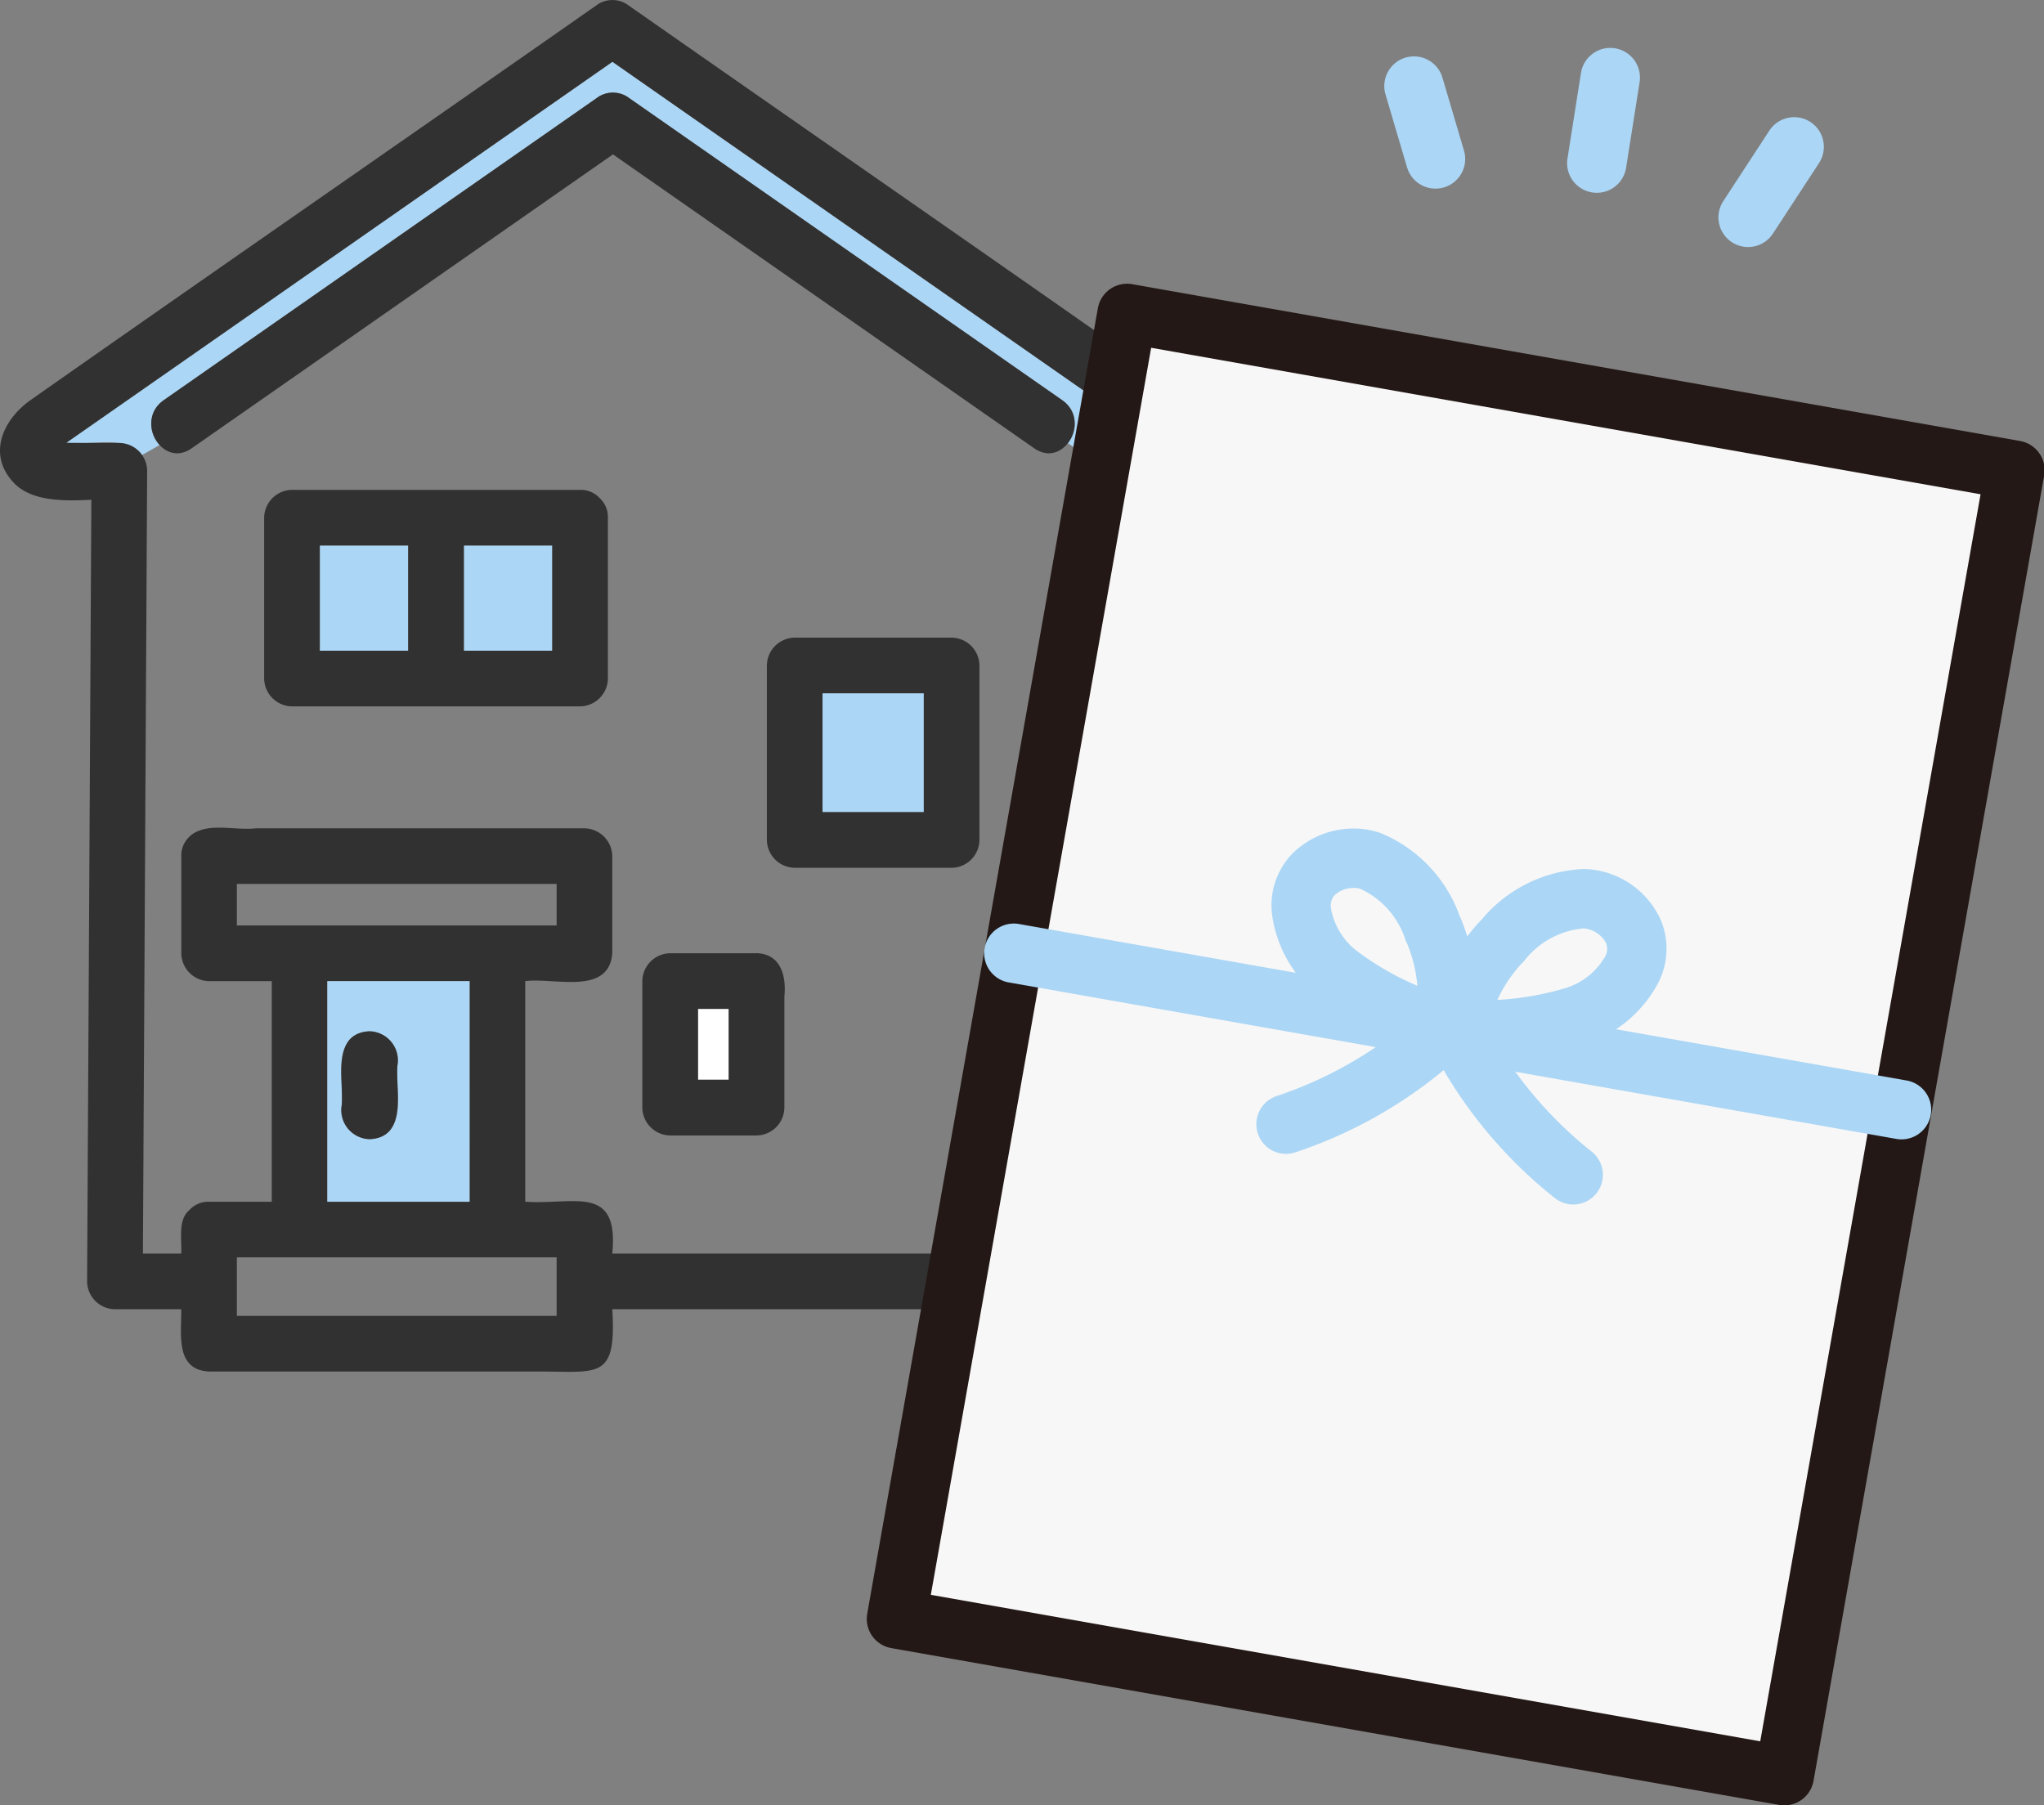 <svg xmlns="http://www.w3.org/2000/svg" xmlns:xlink="http://www.w3.org/1999/xlink" width="103.348" height="91.279" viewBox="0 0 103.348 91.279">
  <rect x="0" y="0" width="103.348" height="91.279" fill="#808080" stroke="none"/>
  <defs>
    <clipPath id="clip-path">
      <rect id="長方形_80504" data-name="長方形 80504" width="103.348" height="91.279" transform="translate(0 0)" fill="none"/>
    </clipPath>
  </defs>
  <g id="recruit_welfare_02" transform="translate(0 0)">
    <rect id="長方形_80498" data-name="長方形 80498" width="1.554" height="3.582" transform="translate(35.291 51.019)" fill="#fff"/>
    <g id="グループ_9768" data-name="グループ 9768">
      <g id="グループ_9767" data-name="グループ 9767" clip-path="url(#clip-path)">
        <path id="パス_39338" data-name="パス 39338" d="M55.9,22.4c.9-.014,1.733.037,2.642-.037L30.965,3.124,3.351,22.392c1.183.165,3.052-.451,3.832.618l.893-.506a1.494,1.494,0,0,1,.2-2.263l2.748-1.918L30.282,4.882a1.369,1.369,0,0,1,1.421,0L34.451,6.8,53.713,20.241a1.484,1.484,0,0,1,.277,2.17l.808.539a1.407,1.407,0,0,1,1.1-.55" fill="#abd6f5"/>
        <path id="パス_39339" data-name="パス 39339" d="M4.619,25.271Q4.526,42.485,4.432,59.7q-.014,2.551-.028,5.1a1.427,1.427,0,0,0,1.407,1.407H9.163c.023,1.227-.332,3.059,1.407,3.15H27.2c3.049-.011,3.98.461,3.758-3.15H55.9A1.427,1.427,0,0,0,57.3,64.8V25.233c.685.013,1.369.021,2.046-.019a2.577,2.577,0,0,0,1.514-4.631C51.158,13.757,41.4,7,31.675.2a1.374,1.374,0,0,0-1.421,0C20.7,6.888,11.1,13.523,1.552,20.226.18,21.194-.67,22.949.683,24.4c.893.956,2.508.945,3.936.873M28.144,66.543H11.977v-2.96H28.144ZM16.55,50.076v-.461h7.192V60.77H16.55ZM12.922,46.8h-.945V44.7H28.144v2.1ZM3.551,22.252,30.965,3.124,58.537,22.363c-1.387.223-3.9-.624-4.048,1.444V63.393H30.957c.353-3.55-1.958-2.449-4.4-2.623V49.615c1.444-.193,4.232.746,4.4-1.406V43.295a1.427,1.427,0,0,0-1.406-1.407H12.922c-1.047.125-2.458-.338-3.3.377-.016.013-.031.029-.047.044s-.018.018-.026.028a1.3,1.3,0,0,0-.382.958v4.913a1.427,1.427,0,0,0,1.407,1.407h3.167V60.77H10.57a1.3,1.3,0,0,0-.952.376c-.016.014-.031.03-.047.045s-.018.018-.026.028c-.558.5-.342,1.476-.382,2.174H7.226q.093-17.243.187-34.485.013-2.55.028-5.1A1.427,1.427,0,0,0,6.034,22.4c-.9,0-1.786,0-2.683-.008l.2-.14" fill="#313131"/>
        <path id="パス_39340" data-name="パス 39340" d="M23.742,49.616H16.55V60.771h7.192Zm-3.648,4.267c-.124,1.084.348,2.416-.412,3.315a1.439,1.439,0,0,1-2.4-1.323c.124-1.084-.348-2.416.412-3.315a1.439,1.439,0,0,1,2.4,1.323" fill="#abd6f5"/>
        <rect id="長方形_80499" data-name="長方形 80499" width="4.47" height="5.322" transform="translate(16.17 27.585)" fill="#abd6f5"/>
        <rect id="長方形_80500" data-name="長方形 80500" width="4.47" height="5.322" transform="translate(23.453 27.585)" fill="#abd6f5"/>
        <path id="パス_39341" data-name="パス 39341" d="M30.315,25.18a.332.332,0,0,0-.027-.026,1.3,1.3,0,0,0-.958-.382H14.763a1.427,1.427,0,0,0-1.407,1.407v8.135a1.427,1.427,0,0,0,1.407,1.407H29.33a1.428,1.428,0,0,0,1.407-1.407V26.179a1.3,1.3,0,0,0-.377-.952c-.014-.017-.03-.031-.045-.047m-9.676,7.727h-4.47V27.585h4.47Zm7.284,0h-4.47V27.585h4.47Z" fill="#313131"/>
        <rect id="長方形_80501" data-name="長方形 80501" width="5.121" height="6.012" transform="translate(41.588 35.058)" fill="#abd6f5"/>
        <path id="パス_39342" data-name="パス 39342" d="M48.116,32.244H40.181a1.427,1.427,0,0,0-1.407,1.407v8.825a1.427,1.427,0,0,0,1.407,1.407h7.935a1.422,1.422,0,0,0,1.406-1.407V33.651a1.427,1.427,0,0,0-1.406-1.407M46.709,41.07H41.588V35.058h5.121Z" fill="#313131"/>
        <path id="パス_39343" data-name="パス 39343" d="M9.692,22.67l21.3-14.863,21.3,14.863c1.488,1.038,2.9-1.4,1.42-2.43L31.7,4.882a1.369,1.369,0,0,0-1.421,0L11.02,18.322,8.272,20.24c-1.475,1.029-.07,3.469,1.42,2.43" fill="#313131"/>
        <path id="パス_39344" data-name="パス 39344" d="M18.688,52.148c-1.931.094-1.316,2.422-1.408,3.727a1.48,1.48,0,0,0,1.408,1.735c1.929-.094,1.314-2.422,1.406-3.727a1.48,1.48,0,0,0-1.406-1.735" fill="#313131"/>
        <path id="パス_39345" data-name="パス 39345" d="M38.252,48.205H33.884a1.428,1.428,0,0,0-1.407,1.407v6.4a1.427,1.427,0,0,0,1.407,1.407h4.368a1.423,1.423,0,0,0,1.407-1.407V50.4c.106-1.035-.171-2.159-1.407-2.2m-1.407,6.4H35.291V51.019h1.554Z" fill="#313131"/>
        <rect id="長方形_80502" data-name="長方形 80502" width="67.022" height="45.575" transform="matrix(0.174, -0.985, 0.985, 0.174, 45.326, 81.865)" fill="#f7f7f7"/>
        <path id="長方形_80503" data-name="長方形 80503" d="M0-1.5H67.022a1.5,1.5,0,0,1,1.5,1.5V45.575a1.5,1.5,0,0,1-1.5,1.5H0a1.5,1.5,0,0,1-1.5-1.5V0A1.5,1.5,0,0,1,0-1.5Zm65.522,3H1.5V44.075H65.522Z" transform="matrix(0.174, -0.985, 0.985, 0.174, 45.326, 81.865)" fill="#231815"/>
        <path id="線_948" data-name="線 948" d="M1.088,5.187A1.5,1.5,0,0,1-.35,4.112L-1.439.425A1.5,1.5,0,0,1-.425-1.439,1.5,1.5,0,0,1,1.439-.425L2.528,3.262A1.5,1.5,0,0,1,1.088,5.187Z" transform="translate(71.493 4.352)" fill="#abd6f5"/>
        <path id="線_949" data-name="線 949" d="M0,5.826a1.511,1.511,0,0,1-.236-.019A1.5,1.5,0,0,1-1.482,4.092L-.8-.234A1.5,1.5,0,0,1,.917-1.482,1.5,1.5,0,0,1,2.165.234L1.482,4.56A1.5,1.5,0,0,1,0,5.826Z" transform="translate(80.736 3.924)" fill="#abd6f5"/>
        <path id="線_950" data-name="線 950" d="M0,5.067A1.493,1.493,0,0,1-.82,4.823a1.5,1.5,0,0,1-.436-2.076L1.074-.82A1.5,1.5,0,0,1,3.15-1.256,1.5,1.5,0,0,1,3.586.82L1.256,4.387A1.5,1.5,0,0,1,0,5.067Z" transform="translate(88.387 7.425)" fill="#abd6f5"/>
        <path id="線_951" data-name="線 951" d="M44.885,9.414a1.509,1.509,0,0,1-.262-.023L-.26,1.477A1.5,1.5,0,0,1-1.477-.26,1.5,1.5,0,0,1,.26-1.477L45.143,6.437a1.5,1.5,0,0,1-.259,2.977Z" transform="translate(51.262 48.203)" fill="#abd6f5"/>
        <path id="パス_39346" data-name="パス 39346" d="M68.454,41.9h0a3.983,3.983,0,0,1,1.366.233A7.112,7.112,0,0,1,73.794,46.3l.075.164a11.622,11.622,0,0,1,.8,5.486,1.5,1.5,0,0,1-1.673,1.343,14.128,14.128,0,0,1-6.21-2.816,6.4,6.4,0,0,1-2.471-4.246,3.769,3.769,0,0,1,.968-3A4.367,4.367,0,0,1,68.454,41.9Zm3.209,7.946a7.134,7.134,0,0,0-.517-2.131l-.08-.174a4.263,4.263,0,0,0-2.271-2.588,1.016,1.016,0,0,0-.34-.052,1.431,1.431,0,0,0-.971.362.793.793,0,0,0-.186.68,3.473,3.473,0,0,0,1.266,2.115A14.406,14.406,0,0,0,71.662,49.849Z" fill="#abd6f5"/>
        <path id="パス_39347" data-name="パス 39347" d="M65.026,58.349a1.5,1.5,0,0,1-.433-2.937,20.38,20.38,0,0,0,7.155-4.174,1.5,1.5,0,0,1,2.173,2.069,23.292,23.292,0,0,1-8.461,4.978A1.5,1.5,0,0,1,65.026,58.349Z" fill="#abd6f5"/>
        <path id="パス_39348" data-name="パス 39348" d="M80.079,43.945a4.376,4.376,0,0,1,3.894,2.581,3.77,3.77,0,0,1-.117,3.15,6.4,6.4,0,0,1-3.774,3.143,17.211,17.211,0,0,1-4.671.75,9.441,9.441,0,0,1-2.127-.227,1.5,1.5,0,0,1-1.114-1.834,11.62,11.62,0,0,1,2.624-4.885l.125-.127A7.113,7.113,0,0,1,80.079,43.945Zm-4.37,6.619a14.727,14.727,0,0,0,3.525-.623,3.471,3.471,0,0,0,1.913-1.554.794.794,0,0,0,.058-.7,1.422,1.422,0,0,0-1.126-.739A4.264,4.264,0,0,0,77.058,48.6l-.133.135A7.136,7.136,0,0,0,75.709,50.564Z" fill="#abd6f5"/>
        <path id="パス_39349" data-name="パス 39349" d="M79.549,60.911a1.493,1.493,0,0,1-.9-.3A23.28,23.28,0,0,1,72.4,53.04a1.5,1.5,0,0,1,2.75-1.2,20.368,20.368,0,0,0,5.295,6.37,1.5,1.5,0,0,1-.9,2.7Z" fill="#abd6f5"/>
      </g>
    </g>
  </g>
</svg>

